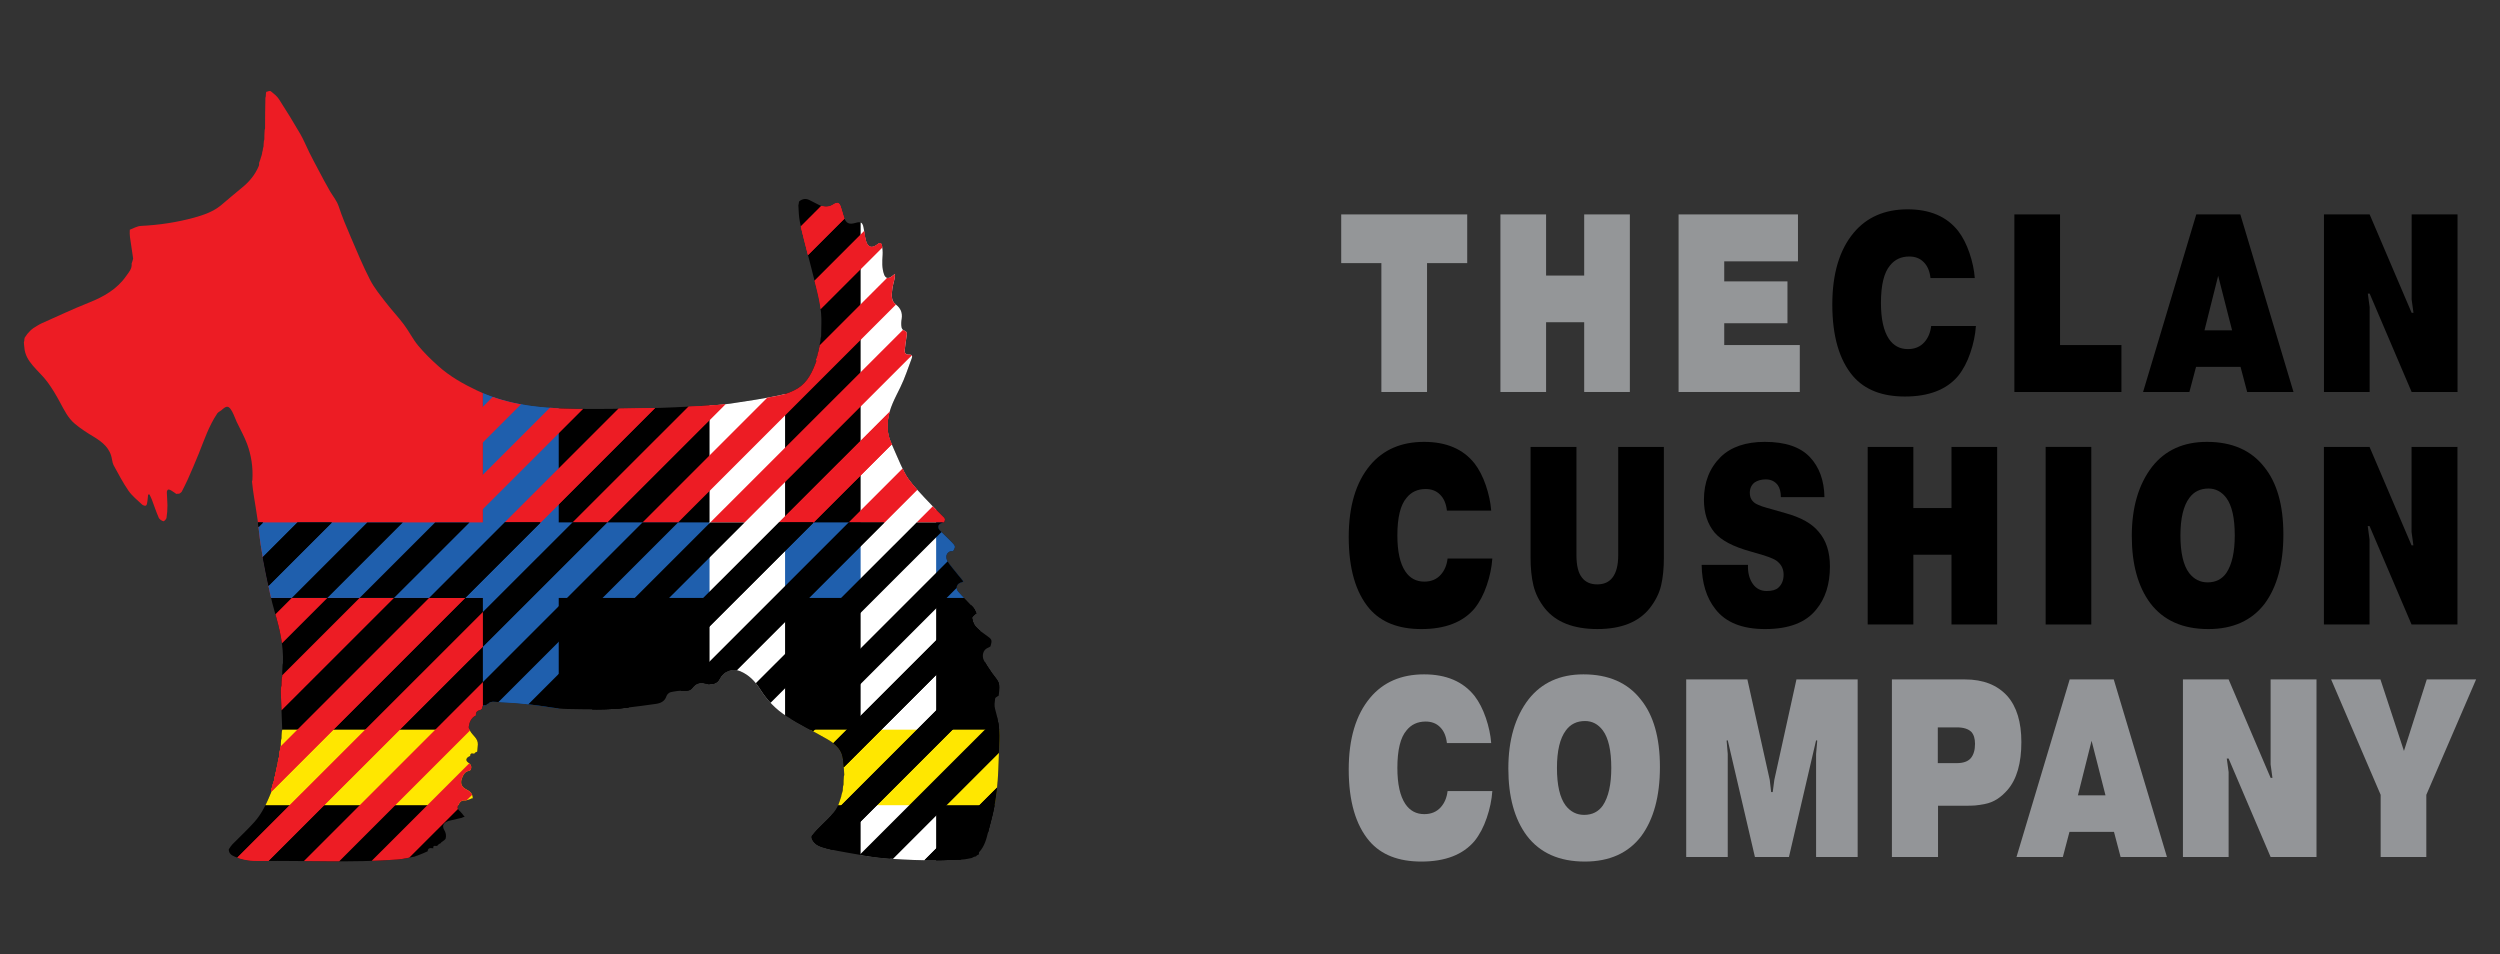 <svg style="fill-rule:evenodd;clip-rule:evenodd;stroke-linejoin:round;stroke-miterlimit:2;" xml:space="preserve" xmlns:xlink="http://www.w3.org/1999/xlink" xmlns="http://www.w3.org/2000/svg" version="1.1" viewBox="0 0 875 334" height="100%" width="100%">
    <rect x="0" y="0" width="875" height="334" fill="#333333" stroke="none"/>
    <g transform="matrix(7.351,0,0,7.351,-554.248,-34.802)">
        <clipPath id="_clip1">
            <path clip-rule="nonzero" d="M88.444,41.902C88.446,41.865 88.447,41.827 88.462,41.772C88.489,41.697 88.502,41.64 88.515,41.583C88.517,41.557 88.518,41.53 88.531,41.489C88.545,41.451 88.548,41.428 88.551,41.406C88.552,41.379 88.554,41.353 88.567,41.311C88.581,41.274 88.583,41.251 88.586,41.228C88.588,41.213 88.589,41.197 88.602,41.168C88.616,41.132 88.619,41.109 88.622,41.087C88.623,41.049 88.625,41.012 88.638,40.958C88.652,40.919 88.654,40.896 88.657,40.874C88.659,40.858 88.66,40.843 88.673,40.813C88.687,40.777 88.69,40.755 88.693,40.732C88.694,40.671 88.696,40.611 88.709,40.533C88.723,40.493 88.725,40.471 88.728,40.448C88.73,40.422 88.731,40.396 88.744,40.354C88.758,40.316 88.761,40.293 88.764,40.271C88.765,40.176 88.767,40.08 88.78,39.967C88.794,39.926 88.796,39.903 88.799,39.881C88.801,39.785 88.802,39.69 88.815,39.577C88.829,39.536 88.832,39.513 88.835,39.491C88.812,38.899 88.789,38.308 88.768,37.716C88.765,37.634 88.768,37.551 88.78,37.449C88.794,37.408 88.796,37.385 88.799,37.363C88.801,37.256 88.802,37.149 88.815,37.023C88.829,36.982 88.832,36.96 88.835,36.937C88.836,36.76 88.838,36.582 88.851,36.385C88.865,36.344 88.867,36.322 88.87,36.299C88.899,35.479 88.721,34.695 88.489,33.912C88.31,33.309 88.191,32.688 88.06,32.072C87.964,31.616 87.884,31.156 87.813,30.695C87.753,30.301 87.72,29.901 87.666,29.506C87.614,29.134 87.55,28.765 87.492,28.394C87.455,28.155 87.42,27.916 87.396,27.66C87.41,27.62 87.412,27.598 87.415,27.575C87.449,26.989 87.364,26.416 87.162,25.87C87.029,25.511 86.834,25.176 86.671,24.829C86.595,24.668 86.541,24.497 86.457,24.342C86.29,24.036 86.197,24.027 85.93,24.275C85.85,24.327 85.78,24.364 85.741,24.421C85.345,25.01 85.122,25.679 84.862,26.331C84.694,26.752 84.511,27.167 84.328,27.582C84.243,27.774 84.142,27.96 84.049,28.148C84.019,28.181 83.988,28.214 83.933,28.24C83.87,28.239 83.833,28.246 83.795,28.252C83.71,28.195 83.628,28.133 83.54,28.082C83.498,28.058 83.435,28.032 83.399,28.047C83.367,28.061 83.34,28.13 83.341,28.174C83.345,28.385 83.37,28.595 83.37,28.804C83.369,29.002 83.357,29.202 83.325,29.396C83.315,29.458 83.208,29.562 83.174,29.552C83.09,29.525 82.988,29.46 82.955,29.383C82.832,29.102 82.736,28.808 82.627,28.521C82.595,28.437 82.552,28.358 82.515,28.277C82.492,28.279 82.47,28.281 82.448,28.283C82.437,28.396 82.431,28.51 82.413,28.623C82.403,28.688 82.391,28.781 82.348,28.806C82.308,28.829 82.207,28.798 82.164,28.758C81.94,28.546 81.689,28.349 81.515,28.099C81.254,27.725 81.045,27.313 80.822,26.913C80.774,26.825 80.746,26.72 80.731,26.62C80.652,26.075 80.276,25.781 79.842,25.519C79.532,25.333 79.224,25.135 78.95,24.901C78.635,24.634 78.454,24.259 78.259,23.897C78.078,23.56 77.882,23.226 77.655,22.92C77.446,22.638 77.178,22.4 76.951,22.13C76.745,21.887 76.581,21.618 76.558,21.285C76.552,21.205 76.536,21.126 76.535,21.028C76.55,20.988 76.552,20.966 76.555,20.943C76.556,20.906 76.558,20.868 76.573,20.813C76.73,20.559 76.921,20.375 77.165,20.246C77.228,20.213 77.286,20.171 77.351,20.142C78.111,19.805 78.863,19.448 79.636,19.141C80.336,18.863 80.966,18.506 81.404,17.878C81.526,17.703 81.69,17.535 81.665,17.291C81.667,17.275 81.669,17.259 81.683,17.229C81.71,17.157 81.723,17.099 81.736,17.042C81.686,16.702 81.633,16.363 81.586,16.023C81.571,15.914 81.571,15.803 81.578,15.673C81.764,15.597 81.934,15.5 82.108,15.491C82.972,15.448 83.82,15.323 84.653,15.093C85.11,14.966 85.556,14.81 85.928,14.502C86.25,14.235 86.561,13.955 86.889,13.695C87.256,13.404 87.546,13.058 87.725,12.625C87.74,12.589 87.732,12.544 87.734,12.503C87.736,12.487 87.737,12.472 87.752,12.442C87.778,12.381 87.792,12.336 87.805,12.29C87.807,12.275 87.808,12.259 87.823,12.228C87.85,12.156 87.863,12.099 87.876,12.042C87.878,12.016 87.879,11.989 87.892,11.948C87.907,11.91 87.909,11.887 87.912,11.865C87.913,11.838 87.915,11.812 87.928,11.77C87.942,11.732 87.945,11.71 87.947,11.687C87.949,11.615 87.95,11.543 87.963,11.453C87.977,11.413 87.98,11.391 87.983,11.368C87.984,11.226 87.986,11.083 87.999,10.922C88.013,10.881 88.016,10.859 88.018,10.836C88.02,10.363 88.021,9.89 88.034,9.398C88.048,9.356 88.051,9.334 88.054,9.311C88.055,9.251 88.057,9.19 88.072,9.111C88.155,9.085 88.248,9.046 88.287,9.076C88.429,9.189 88.583,9.306 88.679,9.456C89.031,10.001 89.371,10.555 89.697,11.116C89.86,11.397 89.979,11.702 90.125,11.993C90.255,12.255 90.392,12.514 90.53,12.772C90.722,13.132 90.908,13.495 91.114,13.846C91.253,14.082 91.432,14.286 91.523,14.559C91.688,15.059 91.894,15.546 92.102,16.03C92.394,16.712 92.679,17.399 93.018,18.058C93.214,18.44 93.495,18.781 93.759,19.125C94.038,19.487 94.355,19.82 94.629,20.186C94.87,20.506 95.048,20.876 95.303,21.184C95.595,21.535 95.925,21.858 96.266,22.163C96.81,22.651 97.441,23.01 98.1,23.322C98.722,23.616 99.372,23.822 100.046,23.955C100.963,24.136 101.894,24.185 102.824,24.2C103.975,24.218 105.128,24.194 106.279,24.169C107.128,24.151 107.976,24.107 108.823,24.063C109.276,24.04 109.73,24.014 110.178,23.95C110.959,23.838 111.739,23.713 112.512,23.558C112.818,23.497 113.131,23.382 113.394,23.216C113.859,22.921 114.082,22.43 114.265,21.928C114.271,21.912 114.253,21.887 114.246,21.865C114.247,21.85 114.249,21.834 114.263,21.804C114.29,21.744 114.303,21.698 114.317,21.653C114.318,21.626 114.32,21.6 114.335,21.557C114.361,21.483 114.374,21.426 114.388,21.369C114.389,21.343 114.391,21.316 114.404,21.275C114.418,21.237 114.42,21.214 114.423,21.192C114.425,21.154 114.426,21.116 114.439,21.063C114.453,21.024 114.456,21.001 114.459,20.979C114.46,20.93 114.462,20.881 114.475,20.815C114.489,20.776 114.491,20.753 114.494,20.73C114.495,20.364 114.523,19.996 114.491,19.633C114.459,19.274 114.382,18.916 114.297,18.564C114.125,17.853 113.933,17.146 113.754,16.436C113.657,16.053 113.555,15.671 113.479,15.283C113.43,15.034 113.424,14.776 113.41,14.504C113.424,14.463 113.427,14.44 113.429,14.418C113.431,14.392 113.432,14.365 113.448,14.322C113.614,14.19 113.773,14.175 113.943,14.263C114.085,14.337 114.228,14.405 114.369,14.48C114.611,14.608 114.842,14.627 115.085,14.467C115.276,14.341 115.358,14.377 115.434,14.596C115.488,14.751 115.519,14.914 115.575,15.069C115.684,15.374 115.822,15.438 116.134,15.346C116.383,15.273 116.467,15.321 116.516,15.576C116.555,15.778 116.571,15.986 116.623,16.184C116.71,16.519 116.914,16.582 117.181,16.363C117.29,16.274 117.365,16.302 117.389,16.419C117.419,16.565 117.431,16.72 117.422,16.869C117.402,17.183 117.382,17.495 117.49,17.797C117.559,17.991 117.702,18.022 117.86,17.887C117.897,17.856 117.937,17.829 118.013,17.772C118.003,17.885 118.003,17.948 117.99,18.009C117.958,18.165 117.907,18.318 117.887,18.475C117.854,18.745 117.802,19.041 118.052,19.232C118.287,19.413 118.369,19.626 118.331,19.904C118.322,19.974 118.307,20.045 118.309,20.114C118.313,20.259 118.294,20.417 118.474,20.485C118.59,20.529 118.583,20.618 118.567,20.719C118.531,20.945 118.5,21.172 118.475,21.4C118.459,21.544 118.526,21.626 118.679,21.618C118.814,21.611 118.854,21.678 118.809,21.794C118.634,22.255 118.484,22.729 118.268,23.17C118.016,23.686 117.732,24.184 117.67,24.766C117.632,25.121 117.668,25.469 117.82,25.801C117.976,26.141 118.113,26.491 118.271,26.83C118.387,27.077 118.497,27.335 118.658,27.552C118.884,27.859 119.147,28.139 119.407,28.418C119.708,28.741 120.017,29.057 120.334,29.363C120.424,29.45 120.385,29.513 120.354,29.592C120.336,29.605 120.318,29.618 120.276,29.623C120.047,29.679 120.011,29.858 120.172,30.015C120.353,30.192 120.539,30.365 120.715,30.547C120.901,30.737 120.901,30.767 120.78,30.975C120.743,30.977 120.706,30.979 120.642,30.982C120.443,31.058 120.397,31.281 120.531,31.487C120.646,31.663 120.787,31.822 120.918,31.987C121.036,32.135 121.157,32.282 121.277,32.429C121.239,32.443 121.202,32.457 121.138,32.472C120.939,32.549 120.886,32.747 121.022,32.903C121.25,33.163 121.502,33.403 121.734,33.66C121.801,33.734 121.833,33.838 121.882,33.929C121.881,33.941 121.876,33.95 121.843,33.96C121.77,34.029 121.668,34.107 121.678,34.162C121.705,34.305 121.753,34.464 121.847,34.569C121.984,34.724 122.162,34.847 122.334,34.968C122.637,35.18 122.649,35.196 122.554,35.514C122.516,35.538 122.477,35.561 122.414,35.589C122.208,35.673 122.128,35.967 122.25,36.189C122.365,36.398 122.5,36.596 122.635,36.792C122.78,37.003 122.991,37.179 122.985,37.465C122.982,37.598 122.96,37.731 122.947,37.864C122.947,37.864 122.946,37.862 122.933,37.863C122.872,37.907 122.785,37.946 122.779,37.995C122.759,38.154 122.731,38.328 122.773,38.476C122.911,38.954 123,39.435 122.981,39.934C122.955,40.58 122.948,41.228 122.903,41.874C122.872,42.318 122.807,42.762 122.727,43.2C122.656,43.581 122.541,43.954 122.449,44.331C122.364,44.682 122.275,45.03 122.019,45.306C122.001,45.326 122.011,45.372 122.008,45.406C121.994,45.42 121.981,45.434 121.943,45.442C121.901,45.462 121.882,45.488 121.864,45.514C121.864,45.514 121.852,45.52 121.832,45.511C121.764,45.53 121.716,45.558 121.667,45.586C121.514,45.612 121.362,45.655 121.208,45.66C120.602,45.679 119.995,45.705 119.389,45.693C118.716,45.68 118.042,45.648 117.373,45.585C116.851,45.536 116.334,45.433 115.816,45.344C115.459,45.282 115.101,45.222 114.753,45.125C114.482,45.05 114.188,44.978 114.059,44.674C114.044,44.638 114.044,44.595 114.051,44.538C114.148,44.424 114.228,44.324 114.316,44.231C114.645,43.883 115.037,43.588 115.265,43.155C115.349,42.997 115.391,42.817 115.452,42.647C115.454,42.621 115.455,42.594 115.47,42.551C115.497,42.478 115.51,42.42 115.523,42.363C115.525,42.303 115.526,42.242 115.539,42.165C115.554,42.125 115.556,42.102 115.559,42.08C115.56,41.961 115.562,41.842 115.575,41.705C115.589,41.664 115.592,41.641 115.594,41.619C115.569,41.329 115.574,41.034 115.513,40.752C115.426,40.349 115.105,40.115 114.772,39.922C114.133,39.552 113.465,39.229 112.844,38.833C112.333,38.509 111.914,38.069 111.587,37.549C111.353,37.176 111.056,36.867 110.638,36.692C110.267,36.536 109.848,36.692 109.666,37.061C109.557,37.282 109.324,37.371 109.015,37.282C108.75,37.205 108.539,37.247 108.37,37.474C108.275,37.602 108.15,37.632 107.983,37.622C107.767,37.609 107.545,37.645 107.332,37.69C107.253,37.707 107.155,37.799 107.13,37.878C107.051,38.129 106.854,38.213 106.636,38.247C106.173,38.319 105.707,38.369 105.242,38.429C104.292,38.55 103.337,38.502 102.385,38.49C101.924,38.484 101.466,38.381 101.006,38.324C100.695,38.286 100.385,38.244 100.073,38.218C99.671,38.186 99.268,38.168 98.865,38.146C98.833,38.144 98.8,38.162 98.738,38.168C98.69,38.192 98.671,38.218 98.653,38.244C98.653,38.244 98.642,38.249 98.622,38.243C98.584,38.263 98.565,38.289 98.547,38.315C98.547,38.315 98.535,38.32 98.515,38.313C98.378,38.298 98.355,38.374 98.351,38.468C98.335,38.489 98.319,38.509 98.279,38.533C98.12,38.571 98.035,38.643 98.061,38.799C98.061,38.799 98.058,38.81 98.04,38.807C97.822,38.925 97.747,39.124 97.716,39.339C97.708,39.398 97.749,39.469 97.78,39.529C97.894,39.753 98.168,39.889 98.15,40.188C98.144,40.296 98.132,40.404 98.122,40.512C98.109,40.526 98.096,40.54 98.058,40.548C98.016,40.568 97.997,40.594 97.979,40.62C97.979,40.62 97.967,40.626 97.947,40.617C97.817,40.583 97.785,40.642 97.784,40.737C97.784,40.737 97.783,40.734 97.771,40.735C97.585,40.81 97.547,40.946 97.693,41.042C97.832,41.132 97.859,41.234 97.819,41.376C97.801,41.397 97.782,41.419 97.739,41.433C97.517,41.472 97.449,41.64 97.388,41.801C97.303,42.029 97.376,42.209 97.59,42.314C97.775,42.405 97.913,42.522 97.908,42.748C97.908,42.748 97.896,42.753 97.878,42.746C97.834,42.754 97.808,42.769 97.782,42.784C97.718,42.808 97.654,42.832 97.563,42.849C97.344,42.819 97.272,42.956 97.206,43.096C97.14,43.235 97.244,43.305 97.327,43.389C97.399,43.462 97.458,43.549 97.522,43.631C97.515,43.634 97.508,43.637 97.479,43.634C97.436,43.642 97.414,43.657 97.392,43.671C97.179,43.721 96.967,43.77 96.754,43.82C96.739,43.824 96.725,43.836 96.685,43.85C96.501,43.926 96.445,44.07 96.545,44.243C96.628,44.385 96.657,44.52 96.612,44.674C96.571,44.719 96.53,44.763 96.463,44.802C96.419,44.823 96.401,44.849 96.382,44.875C96.369,44.889 96.356,44.902 96.319,44.91C96.277,44.93 96.259,44.956 96.24,44.982C96.227,44.995 96.213,45.009 96.175,45.014C96.055,44.988 96.01,45.023 96.028,45.123C96.028,45.123 96.016,45.129 95.995,45.121C95.855,45.097 95.768,45.129 95.759,45.267C95.601,45.338 95.442,45.409 95.258,45.475C95.207,45.484 95.182,45.5 95.156,45.515C94.879,45.564 94.604,45.638 94.325,45.659C92.146,45.82 89.964,45.702 87.783,45.728C87.37,45.733 86.951,45.684 86.564,45.517C86.428,45.458 86.29,45.378 86.29,45.173C86.353,45.077 86.402,44.998 86.466,44.932C86.813,44.578 87.18,44.241 87.51,43.872C87.885,43.453 88.111,42.941 88.322,42.426C88.328,42.41 88.309,42.384 88.302,42.363C88.304,42.348 88.305,42.332 88.32,42.302C88.346,42.242 88.36,42.196 88.373,42.151C88.375,42.124 88.376,42.098 88.391,42.055C88.417,41.994 88.431,41.948 88.444,41.902Z"></path>
        </clipPath>
        <g clip-path="url(#_clip1)">
            <g transform="matrix(1,0,0,1,0,-260.185)">
                <rect style="fill:rgb(237,28,36);" height="28.749" width="28.771" y="264.638" x="69.622"></rect>
            </g>
            <g transform="matrix(1,0,0,1,0,-260.185)">
                <rect height="28.749" width="28.771" y="264.638" x="98.392"></rect>
            </g>
            <g transform="matrix(1,0,0,1,0,-202.685)">
                <rect height="28.749" width="28.771" y="235.888" x="98.392"></rect>
            </g>
            <g transform="matrix(1,0,0,1,0,-202.685)">
                <rect height="28.749" width="28.771" y="235.888" x="69.622"></rect>
            </g>
            <g transform="matrix(1,0,0,1,0,-231.434)">
                <rect style="fill:rgb(31,95,173);" height="57.498" width="3.596" y="235.888" x="98.392"></rect>
            </g>
            <g transform="matrix(1,0,0,1,0,-231.434)">
                <rect style="fill:rgb(31,95,173);" height="57.498" width="3.596" y="235.888" x="98.392"></rect>
            </g>
            <g transform="matrix(1,0,0,1,0,-235.03)">
                <rect style="fill:rgb(31,95,173);" height="3.594" width="57.542" y="264.638" x="69.622"></rect>
            </g>
            <g transform="matrix(1,0,0,1,0,-231.434)">
                <rect style="fill:white;" height="57.498" width="3.596" y="235.888" x="116.374"></rect>
            </g>
            <g transform="matrix(1,0,0,1,0,-215.292)">
                <rect style="fill:rgb(255,231,0);" height="3.594" width="57.542" y="254.769" x="69.622"></rect>
            </g>
            <g transform="matrix(1,0,0,1,0,-231.434)">
                <rect style="fill:white;" height="57.498" width="3.596" y="235.888" x="109.181"></rect>
            </g>
            <g>
                <clipPath id="_clip2">
                    <path d="M69.622,61.952L98.392,61.952L98.392,33.203L69.622,33.203L69.622,61.952ZM98.152,29.609L127.163,29.609L127.163,4.454L98.152,4.454L98.152,29.609Z"></path>
                </clipPath>
                <g clip-path="url(#_clip2)">
                    <g transform="matrix(-0.707,-0.707,-0.707,0.707,345.946,-175.677)">
                        <rect style="fill:rgb(237,28,36);" height="109.18" width="1.198" y="253.816" x="74.305"></rect>
                    </g>
                    <g transform="matrix(-0.708,-0.707,-0.707,0.708,358.971,-144.214)">
                        <path style="fill:rgb(237,28,36);" d="M87.381,240.718L88.537,240.718L88.645,349.897L87.488,349.898L87.381,240.718Z"></path>
                    </g>
                    <g transform="matrix(-0.707,-0.707,-0.707,0.707,352.504,-159.863)">
                        <rect style="fill:rgb(237,28,36);" height="109.18" width="1.198" y="247.267" x="80.86"></rect>
                    </g>
                    <g transform="matrix(-0.708,-0.707,-0.707,0.708,365.536,-128.399)">
                        <path style="fill:rgb(237,28,36);" d="M93.934,234.169L95.092,234.169L95.2,343.349L94.043,343.349L93.934,234.169Z"></path>
                    </g>
                    <g transform="matrix(-0.708,-0.706,-0.706,0.708,347.387,-172.054)">
                        <path style="fill:rgb(237,28,36);" d="M75.878,252.179L77.035,252.179L77.209,361.358L76.052,361.359L75.878,252.179Z"></path>
                    </g>
                    <g transform="matrix(-0.708,-0.707,-0.707,0.708,360.613,-140.26)">
                        <path style="fill:rgb(237,28,36);" d="M89.019,239.082L90.176,239.082L90.284,348.26L89.127,348.261L89.019,239.082Z"></path>
                    </g>
                    <g transform="matrix(-0.708,-0.707,-0.707,0.708,354.05,-156.074)">
                        <path style="fill:rgb(237,28,36);" d="M82.465,245.631L83.622,245.631L83.73,354.809L82.573,354.81L82.465,245.631Z"></path>
                    </g>
                    <g transform="matrix(-0.707,-0.707,-0.707,0.707,367.259,-124.28)">
                        <rect style="fill:rgb(237,28,36);" height="109.18" width="1.199" y="232.532" x="95.606"></rect>
                    </g>
                    <g transform="matrix(-0.708,-0.706,-0.706,0.708,347.387,-172.054)">
                        <path style="fill:rgb(237,28,36);" d="M75.878,252.179L77.035,252.179L77.209,361.358L76.052,361.359L75.878,252.179Z"></path>
                    </g>
                    <g transform="matrix(-0.708,-0.707,-0.707,0.708,360.613,-140.26)">
                        <path style="fill:rgb(237,28,36);" d="M89.019,239.082L90.176,239.082L90.284,348.26L89.127,348.261L89.019,239.082Z"></path>
                    </g>
                    <g transform="matrix(-0.708,-0.707,-0.707,0.708,354.05,-156.074)">
                        <path style="fill:rgb(237,28,36);" d="M82.465,245.631L83.622,245.631L83.73,354.809L82.573,354.81L82.465,245.631Z"></path>
                    </g>
                    <g transform="matrix(-0.707,-0.707,-0.707,0.707,367.259,-124.28)">
                        <rect style="fill:rgb(237,28,36);" height="109.18" width="1.199" y="232.532" x="95.606"></rect>
                    </g>
                    <g transform="matrix(-0.708,-0.707,-0.707,0.708,360.613,-140.26)">
                        <path style="fill:rgb(237,28,36);" d="M89.019,239.082L90.176,239.082L90.284,348.26L89.127,348.261L89.019,239.082Z"></path>
                    </g>
                    <g transform="matrix(-0.708,-0.707,-0.707,0.708,354.05,-156.074)">
                        <path style="fill:rgb(237,28,36);" d="M82.465,245.631L83.622,245.631L83.73,354.809L82.573,354.81L82.465,245.631Z"></path>
                    </g>
                    <g transform="matrix(-0.707,-0.707,-0.707,0.707,367.259,-124.28)">
                        <rect style="fill:rgb(237,28,36);" height="109.18" width="1.199" y="232.532" x="95.606"></rect>
                    </g>
                    <g transform="matrix(-0.707,-0.707,-0.707,0.707,349.225,-167.77)">
                        <rect style="fill:rgb(237,28,36);" height="109.179" width="1.199" y="250.542" x="77.582"></rect>
                    </g>
                    <g transform="matrix(-0.708,-0.707,-0.707,0.708,362.254,-136.307)">
                        <path style="fill:rgb(237,28,36);" d="M90.657,237.444L91.815,237.444L91.922,346.624L90.766,346.624L90.657,237.444Z"></path>
                    </g>
                    <g transform="matrix(-0.707,-0.707,-0.707,0.707,355.783,-151.956)">
                        <rect style="fill:rgb(237,28,36);" height="109.179" width="1.198" y="243.993" x="84.136"></rect>
                    </g>
                    <g transform="matrix(-0.708,-0.707,-0.707,0.708,368.817,-120.492)">
                        <path style="fill:rgb(237,28,36);" d="M97.212,230.895L98.369,230.895L98.477,340.074L97.319,340.075L97.212,230.895Z"></path>
                    </g>
                    <g transform="matrix(-0.707,-0.707,-0.707,0.707,349.225,-167.77)">
                        <rect style="fill:rgb(237,28,36);" height="109.179" width="1.199" y="250.542" x="77.582"></rect>
                    </g>
                    <g transform="matrix(-0.708,-0.707,-0.707,0.708,362.254,-136.307)">
                        <path style="fill:rgb(237,28,36);" d="M90.657,237.444L91.815,237.444L91.922,346.624L90.766,346.624L90.657,237.444Z"></path>
                    </g>
                    <g transform="matrix(-0.707,-0.707,-0.707,0.707,355.783,-151.956)">
                        <rect style="fill:rgb(237,28,36);" height="109.179" width="1.198" y="243.993" x="84.136"></rect>
                    </g>
                    <g transform="matrix(-0.708,-0.707,-0.707,0.708,368.817,-120.492)">
                        <path style="fill:rgb(237,28,36);" d="M97.212,230.895L98.369,230.895L98.477,340.074L97.319,340.075L97.212,230.895Z"></path>
                    </g>
                    <g transform="matrix(-0.708,-0.707,-0.707,0.708,350.768,-163.982)">
                        <path style="fill:rgb(237,28,36);" d="M79.187,248.905L80.345,248.905L80.452,358.085L79.296,358.085L79.187,248.905Z"></path>
                    </g>
                    <g transform="matrix(-0.707,-0.707,-0.707,0.707,363.98,-132.188)">
                        <rect style="fill:rgb(237,28,36);" height="109.18" width="1.198" y="235.806" x="92.329"></rect>
                    </g>
                    <g transform="matrix(-0.708,-0.707,-0.707,0.708,357.331,-148.167)">
                        <path style="fill:rgb(237,28,36);" d="M85.742,242.356L86.899,242.356L87.007,351.535L85.85,351.536L85.742,242.356Z"></path>
                    </g>
                    <g transform="matrix(-0.708,-0.707,-0.707,0.708,370.457,-116.538)">
                        <path style="fill:rgb(237,28,36);" d="M98.85,229.257L100.006,229.257L100.115,338.436L98.958,338.437L98.85,229.257Z"></path>
                    </g>
                    <g transform="matrix(-0.708,-0.707,-0.707,0.708,383.592,-84.891)">
                        <path style="fill:rgb(237,28,36);" d="M111.966,216.151L113.122,216.151L113.231,325.33L112.074,325.331L111.966,216.151Z"></path>
                    </g>
                    <g transform="matrix(-0.708,-0.707,-0.707,0.708,377.029,-100.705)">
                        <path style="fill:rgb(237,28,36);" d="M105.412,222.701L106.569,222.701L106.677,331.88L105.52,331.881L105.412,222.701Z"></path>
                    </g>
                    <g transform="matrix(-0.707,-0.707,-0.707,0.707,390.218,-68.91)">
                        <rect style="fill:rgb(237,28,36);" height="109.18" width="1.199" y="209.602" x="118.553"></rect>
                    </g>
                    <g transform="matrix(-0.708,-0.707,-0.707,0.708,372.106,-112.566)">
                        <path style="fill:rgb(237,28,36);" d="M100.497,227.612L101.653,227.612L101.761,336.791L100.604,336.792L100.497,227.612Z"></path>
                    </g>
                    <g transform="matrix(-0.708,-0.707,-0.707,0.708,385.233,-80.937)">
                        <path style="fill:rgb(237,28,36);" d="M113.604,214.514L114.762,214.514L114.87,323.694L113.713,323.694L113.604,214.514Z"></path>
                    </g>
                    <g transform="matrix(-0.707,-0.707,-0.707,0.707,378.742,-96.586)">
                        <rect style="fill:rgb(237,28,36);" height="109.179" width="1.198" y="221.063" x="107.083"></rect>
                    </g>
                    <g transform="matrix(-0.708,-0.707,-0.707,0.708,391.797,-65.123)">
                        <path style="fill:rgb(237,28,36);" d="M120.158,207.965L121.316,207.965L121.424,317.145L120.267,317.145L120.158,207.965Z"></path>
                    </g>
                    <g transform="matrix(-0.708,-0.707,-0.707,0.708,372.106,-112.566)">
                        <path style="fill:rgb(237,28,36);" d="M100.497,227.612L101.653,227.612L101.761,336.791L100.604,336.792L100.497,227.612Z"></path>
                    </g>
                    <g transform="matrix(-0.708,-0.707,-0.707,0.708,385.233,-80.937)">
                        <path style="fill:rgb(237,28,36);" d="M113.604,214.514L114.762,214.514L114.87,323.694L113.713,323.694L113.604,214.514Z"></path>
                    </g>
                    <g transform="matrix(-0.707,-0.707,-0.707,0.707,378.742,-96.586)">
                        <rect style="fill:rgb(237,28,36);" height="109.179" width="1.198" y="221.063" x="107.083"></rect>
                    </g>
                    <g transform="matrix(-0.708,-0.707,-0.707,0.708,391.797,-65.123)">
                        <path style="fill:rgb(237,28,36);" d="M120.158,207.965L121.316,207.965L121.424,317.145L120.267,317.145L120.158,207.965Z"></path>
                    </g>
                    <g transform="matrix(-0.708,-0.707,-0.707,0.708,385.233,-80.937)">
                        <path style="fill:rgb(237,28,36);" d="M113.604,214.514L114.762,214.514L114.87,323.694L113.713,323.694L113.604,214.514Z"></path>
                    </g>
                    <g transform="matrix(-0.707,-0.707,-0.707,0.707,378.742,-96.586)">
                        <rect style="fill:rgb(237,28,36);" height="109.179" width="1.198" y="221.063" x="107.083"></rect>
                    </g>
                    <g transform="matrix(-0.708,-0.707,-0.707,0.708,391.797,-65.123)">
                        <path style="fill:rgb(237,28,36);" d="M120.158,207.965L121.316,207.965L121.424,317.145L120.267,317.145L120.158,207.965Z"></path>
                    </g>
                    <g transform="matrix(-0.708,-0.707,-0.707,0.708,373.747,-108.613)">
                        <path style="fill:rgb(237,28,36);" d="M102.134,225.975L103.292,225.975L103.4,335.155L102.243,335.155L102.134,225.975Z"></path>
                    </g>
                    <g transform="matrix(-0.707,-0.707,-0.707,0.707,386.939,-76.819)">
                        <rect style="fill:rgb(237,28,36);" height="109.18" width="1.199" y="212.877" x="115.276"></rect>
                    </g>
                    <g transform="matrix(-0.708,-0.707,-0.707,0.708,380.311,-92.798)">
                        <path style="fill:rgb(237,28,36);" d="M108.689,219.427L109.846,219.427L109.954,328.605L108.797,328.606L108.689,219.427Z"></path>
                    </g>
                    <g transform="matrix(-0.707,-0.707,-0.707,0.707,393.497,-61.004)">
                        <rect style="fill:rgb(237,28,36);" height="109.18" width="1.198" y="206.328" x="121.83"></rect>
                    </g>
                    <g transform="matrix(-0.708,-0.707,-0.707,0.708,373.747,-108.613)">
                        <path style="fill:rgb(237,28,36);" d="M102.134,225.975L103.292,225.975L103.4,335.155L102.243,335.155L102.134,225.975Z"></path>
                    </g>
                    <g transform="matrix(-0.707,-0.707,-0.707,0.707,386.939,-76.819)">
                        <rect style="fill:rgb(237,28,36);" height="109.18" width="1.199" y="212.877" x="115.276"></rect>
                    </g>
                    <g transform="matrix(-0.708,-0.707,-0.707,0.708,380.311,-92.798)">
                        <path style="fill:rgb(237,28,36);" d="M108.689,219.427L109.846,219.427L109.954,328.605L108.797,328.606L108.689,219.427Z"></path>
                    </g>
                    <g transform="matrix(-0.707,-0.707,-0.707,0.707,393.497,-61.004)">
                        <rect style="fill:rgb(237,28,36);" height="109.18" width="1.198" y="206.328" x="121.83"></rect>
                    </g>
                    <g transform="matrix(-0.707,-0.707,-0.707,0.707,375.463,-104.494)">
                        <rect style="fill:rgb(237,28,36);" height="109.179" width="1.198" y="224.338" x="103.806"></rect>
                    </g>
                    <g transform="matrix(-0.708,-0.707,-0.707,0.708,388.515,-73.03)">
                        <path style="fill:rgb(237,28,36);" d="M116.882,211.24L118.039,211.24L118.147,320.419L116.989,320.42L116.882,211.24Z"></path>
                    </g>
                    <g transform="matrix(-0.707,-0.707,-0.707,0.707,382.021,-88.68)">
                        <rect style="fill:rgb(237,28,36);" height="109.18" width="1.198" y="217.789" x="110.36"></rect>
                    </g>
                    <g transform="matrix(-0.708,-0.706,-0.706,0.708,395.019,-57.38)">
                        <path style="fill:rgb(237,28,36);" d="M123.403,204.69L124.56,204.69L124.734,313.869L123.577,313.87L123.403,204.69Z"></path>
                    </g>
                    <g transform="matrix(-0.708,-0.707,-0.707,0.708,406.574,-29.515)">
                        <path style="fill:rgb(237,28,36);" d="M134.915,193.219L136.073,193.219L136.181,302.399L135.024,302.399L134.915,193.219Z"></path>
                    </g>
                    <g transform="matrix(-0.708,-0.707,-0.707,0.708,400.01,-45.33)">
                        <path style="fill:rgb(237,28,36);" d="M128.362,199.768L129.518,199.768L129.626,308.947L128.469,308.948L128.362,199.768Z"></path>
                    </g>
                    <g transform="matrix(-0.708,-0.707,-0.707,0.708,413.137,-13.701)">
                        <path style="fill:rgb(237,28,36);" d="M141.469,186.67L142.627,186.67L142.735,295.85L141.577,295.85L141.469,186.67Z"></path>
                    </g>
                    <g transform="matrix(-0.708,-0.707,-0.707,0.708,395.088,-57.191)">
                        <path style="fill:rgb(237,28,36);" d="M123.446,204.681L124.603,204.681L124.711,313.859L123.554,313.86L123.446,204.681Z"></path>
                    </g>
                    <g transform="matrix(-0.707,-0.707,-0.707,0.707,408.262,-25.396)">
                        <rect style="fill:rgb(237,28,36);" height="109.18" width="1.199" y="191.582" x="136.587"></rect>
                    </g>
                    <g transform="matrix(-0.707,-0.707,-0.707,0.707,401.704,-41.211)">
                        <rect style="fill:rgb(237,28,36);" height="109.18" width="1.199" y="198.131" x="130.033"></rect>
                    </g>
                    <g transform="matrix(-0.707,-0.707,-0.707,0.707,414.819,-9.582)">
                        <rect style="fill:rgb(237,28,36);" height="109.18" width="1.198" y="185.033" x="143.141"></rect>
                    </g>
                    <g transform="matrix(-0.707,-0.707,-0.707,0.707,408.262,-25.396)">
                        <rect style="fill:rgb(237,28,36);" height="109.18" width="1.199" y="191.582" x="136.587"></rect>
                    </g>
                    <g transform="matrix(-0.707,-0.707,-0.707,0.707,401.704,-41.211)">
                        <rect style="fill:rgb(237,28,36);" height="109.18" width="1.199" y="198.131" x="130.033"></rect>
                    </g>
                    <g transform="matrix(-0.707,-0.707,-0.707,0.707,414.819,-9.582)">
                        <rect style="fill:rgb(237,28,36);" height="109.18" width="1.198" y="185.033" x="143.141"></rect>
                    </g>
                    <g transform="matrix(-0.707,-0.707,-0.707,0.707,408.262,-25.396)">
                        <rect style="fill:rgb(237,28,36);" height="109.18" width="1.199" y="191.582" x="136.587"></rect>
                    </g>
                    <g transform="matrix(-0.707,-0.707,-0.707,0.707,401.704,-41.211)">
                        <rect style="fill:rgb(237,28,36);" height="109.18" width="1.199" y="198.131" x="130.033"></rect>
                    </g>
                    <g transform="matrix(-0.707,-0.707,-0.707,0.707,414.819,-9.582)">
                        <rect style="fill:rgb(237,28,36);" height="109.18" width="1.198" y="185.033" x="143.141"></rect>
                    </g>
                    <g transform="matrix(-0.707,-0.707,-0.707,0.707,396.786,-53.072)">
                        <rect style="fill:rgb(237,28,36);" height="109.179" width="1.198" y="203.043" x="125.117"></rect>
                    </g>
                    <g transform="matrix(-0.708,-0.707,-0.707,0.708,409.856,-21.608)">
                        <path style="fill:rgb(237,28,36);" d="M138.193,189.945L139.35,189.945L139.458,299.124L138.3,299.125L138.193,189.945Z"></path>
                    </g>
                    <g transform="matrix(-0.708,-0.707,-0.707,0.708,403.293,-37.423)">
                        <path style="fill:rgb(237,28,36);" d="M131.638,196.494L132.796,196.494L132.903,305.674L131.747,305.674L131.638,196.494Z"></path>
                    </g>
                    <g transform="matrix(-0.708,-0.707,-0.707,0.708,416.419,-5.794)">
                        <path style="fill:rgb(237,28,36);" d="M144.746,183.395L145.904,183.395L146.012,292.576L144.854,292.576L144.746,183.395Z"></path>
                    </g>
                    <g transform="matrix(-0.707,-0.707,-0.707,0.707,396.786,-53.072)">
                        <rect style="fill:rgb(237,28,36);" height="109.179" width="1.198" y="203.043" x="125.117"></rect>
                    </g>
                    <g transform="matrix(-0.708,-0.707,-0.707,0.708,409.856,-21.608)">
                        <path style="fill:rgb(237,28,36);" d="M138.193,189.945L139.35,189.945L139.458,299.124L138.3,299.125L138.193,189.945Z"></path>
                    </g>
                    <g transform="matrix(-0.708,-0.707,-0.707,0.708,403.293,-37.423)">
                        <path style="fill:rgb(237,28,36);" d="M131.638,196.494L132.796,196.494L132.903,305.674L131.747,305.674L131.638,196.494Z"></path>
                    </g>
                    <g transform="matrix(-0.708,-0.707,-0.707,0.708,416.419,-5.794)">
                        <path style="fill:rgb(237,28,36);" d="M144.746,183.395L145.904,183.395L146.012,292.576L144.854,292.576L144.746,183.395Z"></path>
                    </g>
                    <g transform="matrix(-0.708,-0.707,-0.707,0.708,398.37,-49.283)">
                        <path style="fill:rgb(237,28,36);" d="M126.723,201.406L127.88,201.406L127.988,310.585L126.831,310.586L126.723,201.406Z"></path>
                    </g>
                    <g transform="matrix(-0.708,-0.707,-0.707,0.708,411.496,-17.654)">
                        <path style="fill:rgb(237,28,36);" d="M139.832,188.307L140.988,188.307L141.096,297.486L139.939,297.487L139.832,188.307Z"></path>
                    </g>
                    <g transform="matrix(-0.707,-0.707,-0.707,0.707,404.983,-33.304)">
                        <rect style="fill:rgb(237,28,36);" height="109.18" width="1.198" y="194.856" x="133.31"></rect>
                    </g>
                    <g transform="matrix(-0.707,-0.707,-0.707,0.707,418.098,-1.674)">
                        <rect style="fill:rgb(237,28,36);" height="109.179" width="1.199" y="181.758" x="146.418"></rect>
                    </g>
                </g>
            </g>
            <g>
                <clipPath id="_clip3">
                    <path d="M69.622,33.202L69.622,29.609L127.163,29.609L127.163,61.952L98.392,61.952L98.392,33.202L69.622,33.202Z"></path>
                </clipPath>
                <g clip-path="url(#_clip3)">
                    <g transform="matrix(-0.708,-0.707,-0.707,0.708,358.971,-144.214)">
                        <path d="M87.381,240.718L88.537,240.718L88.645,349.897L87.488,349.898L87.381,240.718Z"></path>
                    </g>
                    <g transform="matrix(-0.707,-0.707,-0.707,0.707,352.504,-159.863)">
                        <rect height="109.18" width="1.198" y="247.267" x="80.86"></rect>
                    </g>
                    <g transform="matrix(-0.708,-0.707,-0.707,0.708,365.536,-128.399)">
                        <path d="M93.934,234.169L95.092,234.169L95.2,343.349L94.043,343.349L93.934,234.169Z"></path>
                    </g>
                    <g transform="matrix(-0.708,-0.706,-0.706,0.708,347.387,-172.054)">
                        <path d="M75.878,252.179L77.035,252.179L77.209,361.358L76.052,361.359L75.878,252.179Z"></path>
                    </g>
                    <g transform="matrix(-0.708,-0.707,-0.707,0.708,360.613,-140.26)">
                        <path d="M89.019,239.082L90.176,239.082L90.284,348.26L89.127,348.261L89.019,239.082Z"></path>
                    </g>
                    <g transform="matrix(-0.708,-0.707,-0.707,0.708,354.05,-156.074)">
                        <path d="M82.465,245.631L83.622,245.631L83.73,354.809L82.573,354.81L82.465,245.631Z"></path>
                    </g>
                    <g transform="matrix(-0.707,-0.707,-0.707,0.707,367.259,-124.28)">
                        <rect height="109.18" width="1.199" y="232.532" x="95.606"></rect>
                    </g>
                    <g transform="matrix(-0.708,-0.706,-0.706,0.708,347.387,-172.054)">
                        <path d="M75.878,252.179L77.035,252.179L77.209,361.358L76.052,361.359L75.878,252.179Z"></path>
                    </g>
                    <g transform="matrix(-0.708,-0.707,-0.707,0.708,360.613,-140.26)">
                        <path d="M89.019,239.082L90.176,239.082L90.284,348.26L89.127,348.261L89.019,239.082Z"></path>
                    </g>
                    <g transform="matrix(-0.708,-0.707,-0.707,0.708,354.05,-156.074)">
                        <path d="M82.465,245.631L83.622,245.631L83.73,354.809L82.573,354.81L82.465,245.631Z"></path>
                    </g>
                    <g transform="matrix(-0.707,-0.707,-0.707,0.707,367.259,-124.28)">
                        <rect height="109.18" width="1.199" y="232.532" x="95.606"></rect>
                    </g>
                    <g transform="matrix(-0.708,-0.707,-0.707,0.708,360.613,-140.26)">
                        <path d="M89.019,239.082L90.176,239.082L90.284,348.26L89.127,348.261L89.019,239.082Z"></path>
                    </g>
                    <g transform="matrix(-0.708,-0.707,-0.707,0.708,354.05,-156.074)">
                        <path d="M82.465,245.631L83.622,245.631L83.73,354.809L82.573,354.81L82.465,245.631Z"></path>
                    </g>
                    <g transform="matrix(-0.707,-0.707,-0.707,0.707,367.259,-124.28)">
                        <rect height="109.18" width="1.199" y="232.532" x="95.606"></rect>
                    </g>
                    <g transform="matrix(-0.707,-0.707,-0.707,0.707,349.225,-167.77)">
                        <rect height="109.179" width="1.199" y="250.542" x="77.582"></rect>
                    </g>
                    <g transform="matrix(-0.708,-0.707,-0.707,0.708,362.254,-136.307)">
                        <path d="M90.657,237.444L91.815,237.444L91.922,346.624L90.766,346.624L90.657,237.444Z"></path>
                    </g>
                    <g transform="matrix(-0.707,-0.707,-0.707,0.707,355.783,-151.956)">
                        <rect height="109.179" width="1.198" y="243.993" x="84.136"></rect>
                    </g>
                    <g transform="matrix(-0.708,-0.707,-0.707,0.708,368.817,-120.492)">
                        <path d="M97.212,230.895L98.369,230.895L98.477,340.074L97.319,340.075L97.212,230.895Z"></path>
                    </g>
                    <g transform="matrix(-0.707,-0.707,-0.707,0.707,349.225,-167.77)">
                        <rect height="109.179" width="1.199" y="250.542" x="77.582"></rect>
                    </g>
                    <g transform="matrix(-0.708,-0.707,-0.707,0.708,362.254,-136.307)">
                        <path d="M90.657,237.444L91.815,237.444L91.922,346.624L90.766,346.624L90.657,237.444Z"></path>
                    </g>
                    <g transform="matrix(-0.707,-0.707,-0.707,0.707,355.783,-151.956)">
                        <rect height="109.179" width="1.198" y="243.993" x="84.136"></rect>
                    </g>
                    <g transform="matrix(-0.708,-0.707,-0.707,0.708,368.817,-120.492)">
                        <path d="M97.212,230.895L98.369,230.895L98.477,340.074L97.319,340.075L97.212,230.895Z"></path>
                    </g>
                    <g transform="matrix(-0.708,-0.707,-0.707,0.708,350.768,-163.982)">
                        <path d="M79.187,248.905L80.345,248.905L80.452,358.085L79.296,358.085L79.187,248.905Z"></path>
                    </g>
                    <g transform="matrix(-0.707,-0.707,-0.707,0.707,363.98,-132.188)">
                        <rect height="109.18" width="1.198" y="235.806" x="92.329"></rect>
                    </g>
                    <g transform="matrix(-0.708,-0.707,-0.707,0.708,357.331,-148.167)">
                        <path d="M85.742,242.356L86.899,242.356L87.007,351.535L85.85,351.536L85.742,242.356Z"></path>
                    </g>
                    <g transform="matrix(-0.708,-0.707,-0.707,0.708,370.457,-116.538)">
                        <path d="M98.85,229.257L100.006,229.257L100.115,338.436L98.958,338.437L98.85,229.257Z"></path>
                    </g>
                    <g transform="matrix(-0.708,-0.707,-0.707,0.708,383.592,-84.891)">
                        <path d="M111.966,216.151L113.122,216.151L113.231,325.33L112.074,325.331L111.966,216.151Z"></path>
                    </g>
                    <g transform="matrix(-0.708,-0.707,-0.707,0.708,377.029,-100.705)">
                        <path d="M105.412,222.701L106.569,222.701L106.677,331.88L105.52,331.881L105.412,222.701Z"></path>
                    </g>
                    <g transform="matrix(-0.707,-0.707,-0.707,0.707,390.218,-68.91)">
                        <rect height="109.18" width="1.199" y="209.602" x="118.553"></rect>
                    </g>
                    <g transform="matrix(-0.708,-0.707,-0.707,0.708,372.106,-112.566)">
                        <path d="M100.497,227.612L101.653,227.612L101.761,336.791L100.604,336.792L100.497,227.612Z"></path>
                    </g>
                    <g transform="matrix(-0.708,-0.707,-0.707,0.708,385.233,-80.937)">
                        <path d="M113.604,214.514L114.762,214.514L114.87,323.694L113.713,323.694L113.604,214.514Z"></path>
                    </g>
                    <g transform="matrix(-0.707,-0.707,-0.707,0.707,378.742,-96.586)">
                        <rect height="109.179" width="1.198" y="221.063" x="107.083"></rect>
                    </g>
                    <g transform="matrix(-0.708,-0.707,-0.707,0.708,391.797,-65.123)">
                        <path d="M120.158,207.965L121.316,207.965L121.424,317.145L120.267,317.145L120.158,207.965Z"></path>
                    </g>
                    <g transform="matrix(-0.708,-0.707,-0.707,0.708,372.106,-112.566)">
                        <path d="M100.497,227.612L101.653,227.612L101.761,336.791L100.604,336.792L100.497,227.612Z"></path>
                    </g>
                    <g transform="matrix(-0.708,-0.707,-0.707,0.708,385.233,-80.937)">
                        <path d="M113.604,214.514L114.762,214.514L114.87,323.694L113.713,323.694L113.604,214.514Z"></path>
                    </g>
                    <g transform="matrix(-0.707,-0.707,-0.707,0.707,378.742,-96.586)">
                        <rect height="109.179" width="1.198" y="221.063" x="107.083"></rect>
                    </g>
                    <g transform="matrix(-0.708,-0.707,-0.707,0.708,391.797,-65.123)">
                        <path d="M120.158,207.965L121.316,207.965L121.424,317.145L120.267,317.145L120.158,207.965Z"></path>
                    </g>
                    <g transform="matrix(-0.708,-0.707,-0.707,0.708,385.233,-80.937)">
                        <path d="M113.604,214.514L114.762,214.514L114.87,323.694L113.713,323.694L113.604,214.514Z"></path>
                    </g>
                    <g transform="matrix(-0.707,-0.707,-0.707,0.707,378.742,-96.586)">
                        <rect height="109.179" width="1.198" y="221.063" x="107.083"></rect>
                    </g>
                    <g transform="matrix(-0.708,-0.707,-0.707,0.708,391.797,-65.123)">
                        <path d="M120.158,207.965L121.316,207.965L121.424,317.145L120.267,317.145L120.158,207.965Z"></path>
                    </g>
                    <g transform="matrix(-0.708,-0.707,-0.707,0.708,373.747,-108.613)">
                        <path d="M102.134,225.975L103.292,225.975L103.4,335.155L102.243,335.155L102.134,225.975Z"></path>
                    </g>
                    <g transform="matrix(-0.707,-0.707,-0.707,0.707,386.939,-76.819)">
                        <rect height="109.18" width="1.199" y="212.877" x="115.276"></rect>
                    </g>
                    <g transform="matrix(-0.708,-0.707,-0.707,0.708,380.311,-92.798)">
                        <path d="M108.689,219.427L109.846,219.427L109.954,328.605L108.797,328.606L108.689,219.427Z"></path>
                    </g>
                    <g transform="matrix(-0.707,-0.707,-0.707,0.707,393.497,-61.004)">
                        <rect height="109.18" width="1.198" y="206.328" x="121.83"></rect>
                    </g>
                    <g transform="matrix(-0.708,-0.707,-0.707,0.708,373.747,-108.613)">
                        <path d="M102.134,225.975L103.292,225.975L103.4,335.155L102.243,335.155L102.134,225.975Z"></path>
                    </g>
                    <g transform="matrix(-0.707,-0.707,-0.707,0.707,386.939,-76.819)">
                        <rect height="109.18" width="1.199" y="212.877" x="115.276"></rect>
                    </g>
                    <g transform="matrix(-0.708,-0.707,-0.707,0.708,380.311,-92.798)">
                        <path d="M108.689,219.427L109.846,219.427L109.954,328.605L108.797,328.606L108.689,219.427Z"></path>
                    </g>
                    <g transform="matrix(-0.707,-0.707,-0.707,0.707,393.497,-61.004)">
                        <rect height="109.18" width="1.198" y="206.328" x="121.83"></rect>
                    </g>
                    <g transform="matrix(-0.707,-0.707,-0.707,0.707,375.463,-104.494)">
                        <rect height="109.179" width="1.198" y="224.338" x="103.806"></rect>
                    </g>
                    <g transform="matrix(-0.708,-0.707,-0.707,0.708,388.515,-73.03)">
                        <path d="M116.882,211.24L118.039,211.24L118.147,320.419L116.989,320.42L116.882,211.24Z"></path>
                    </g>
                    <g transform="matrix(-0.707,-0.707,-0.707,0.707,382.021,-88.68)">
                        <rect height="109.18" width="1.198" y="217.789" x="110.36"></rect>
                    </g>
                    <g transform="matrix(-0.708,-0.706,-0.706,0.708,395.019,-57.38)">
                        <path d="M123.403,204.69L124.56,204.69L124.734,313.869L123.577,313.87L123.403,204.69Z"></path>
                    </g>
                    <g transform="matrix(-0.708,-0.707,-0.707,0.708,406.574,-29.515)">
                        <path d="M134.915,193.219L136.073,193.219L136.181,302.399L135.024,302.399L134.915,193.219Z"></path>
                    </g>
                    <g transform="matrix(-0.708,-0.707,-0.707,0.708,400.01,-45.33)">
                        <path d="M128.362,199.768L129.518,199.768L129.626,308.947L128.469,308.948L128.362,199.768Z"></path>
                    </g>
                    <g transform="matrix(-0.708,-0.707,-0.707,0.708,413.137,-13.701)">
                        <path d="M141.469,186.67L142.627,186.67L142.735,295.85L141.577,295.85L141.469,186.67Z"></path>
                    </g>
                    <g transform="matrix(-0.708,-0.707,-0.707,0.708,395.088,-57.191)">
                        <path d="M123.446,204.681L124.603,204.681L124.711,313.859L123.554,313.86L123.446,204.681Z"></path>
                    </g>
                    <g transform="matrix(-0.707,-0.707,-0.707,0.707,408.262,-25.396)">
                        <rect height="109.18" width="1.199" y="191.582" x="136.587"></rect>
                    </g>
                    <g transform="matrix(-0.707,-0.707,-0.707,0.707,401.704,-41.211)">
                        <rect height="109.18" width="1.199" y="198.131" x="130.033"></rect>
                    </g>
                    <g transform="matrix(-0.707,-0.707,-0.707,0.707,414.819,-9.582)">
                        <rect height="109.18" width="1.198" y="185.033" x="143.141"></rect>
                    </g>
                    <g transform="matrix(-0.707,-0.707,-0.707,0.707,408.262,-25.396)">
                        <rect height="109.18" width="1.199" y="191.582" x="136.587"></rect>
                    </g>
                    <g transform="matrix(-0.707,-0.707,-0.707,0.707,401.704,-41.211)">
                        <rect height="109.18" width="1.199" y="198.131" x="130.033"></rect>
                    </g>
                    <g transform="matrix(-0.707,-0.707,-0.707,0.707,414.819,-9.582)">
                        <rect height="109.18" width="1.198" y="185.033" x="143.141"></rect>
                    </g>
                    <g transform="matrix(-0.707,-0.707,-0.707,0.707,408.262,-25.396)">
                        <rect height="109.18" width="1.199" y="191.582" x="136.587"></rect>
                    </g>
                    <g transform="matrix(-0.707,-0.707,-0.707,0.707,401.704,-41.211)">
                        <rect height="109.18" width="1.199" y="198.131" x="130.033"></rect>
                    </g>
                    <g transform="matrix(-0.707,-0.707,-0.707,0.707,414.819,-9.582)">
                        <rect height="109.18" width="1.198" y="185.033" x="143.141"></rect>
                    </g>
                    <g transform="matrix(-0.707,-0.707,-0.707,0.707,396.786,-53.072)">
                        <rect height="109.179" width="1.198" y="203.043" x="125.117"></rect>
                    </g>
                    <g transform="matrix(-0.708,-0.707,-0.707,0.708,409.856,-21.608)">
                        <path d="M138.193,189.945L139.35,189.945L139.458,299.124L138.3,299.125L138.193,189.945Z"></path>
                    </g>
                    <g transform="matrix(-0.708,-0.707,-0.707,0.708,403.293,-37.423)">
                        <path d="M131.638,196.494L132.796,196.494L132.903,305.674L131.747,305.674L131.638,196.494Z"></path>
                    </g>
                    <g transform="matrix(-0.708,-0.707,-0.707,0.708,416.419,-5.794)">
                        <path d="M144.746,183.395L145.904,183.395L146.012,292.576L144.854,292.576L144.746,183.395Z"></path>
                    </g>
                    <g transform="matrix(-0.707,-0.707,-0.707,0.707,396.786,-53.072)">
                        <rect height="109.179" width="1.198" y="203.043" x="125.117"></rect>
                    </g>
                    <g transform="matrix(-0.708,-0.707,-0.707,0.708,409.856,-21.608)">
                        <path d="M138.193,189.945L139.35,189.945L139.458,299.124L138.3,299.125L138.193,189.945Z"></path>
                    </g>
                    <g transform="matrix(-0.708,-0.707,-0.707,0.708,403.293,-37.423)">
                        <path d="M131.638,196.494L132.796,196.494L132.903,305.674L131.747,305.674L131.638,196.494Z"></path>
                    </g>
                    <g transform="matrix(-0.708,-0.707,-0.707,0.708,416.419,-5.794)">
                        <path d="M144.746,183.395L145.904,183.395L146.012,292.576L144.854,292.576L144.746,183.395Z"></path>
                    </g>
                    <g transform="matrix(-0.708,-0.707,-0.707,0.708,398.37,-49.283)">
                        <path d="M126.723,201.406L127.88,201.406L127.988,310.585L126.831,310.586L126.723,201.406Z"></path>
                    </g>
                    <g transform="matrix(-0.708,-0.707,-0.707,0.708,411.496,-17.654)">
                        <path d="M139.832,188.307L140.988,188.307L141.096,297.486L139.939,297.487L139.832,188.307Z"></path>
                    </g>
                    <g transform="matrix(-0.707,-0.707,-0.707,0.707,404.983,-33.304)">
                        <rect height="109.18" width="1.198" y="194.856" x="133.31"></rect>
                    </g>
                    <g transform="matrix(-0.707,-0.707,-0.707,0.707,418.098,-1.674)">
                        <rect height="109.179" width="1.199" y="181.758" x="146.418"></rect>
                    </g>
                </g>
            </g>
        </g>
    </g>
    <g transform="matrix(10.152,0,0,10.152,-399.942,-2361.8)">
        <path style="fill:rgb(148,150,152);fill-rule:nonzero;" d="M87.02,241.715L85.635,241.715L85.635,240.036L89.979,240.036L89.979,241.715L88.594,241.715L88.594,246.158L87.02,246.158L87.02,241.715Z"></path>
    </g>
    <g transform="matrix(10.152,0,0,10.152,-399.942,-2361.8)">
        <path style="fill:rgb(148,150,152);fill-rule:nonzero;" d="M92.698,243.753L92.698,246.158L91.124,246.158L91.124,240.036L92.698,240.036L92.698,242.144L94.012,242.144L94.012,240.036L95.586,240.036L95.586,246.158L94.012,246.158L94.012,243.753L92.698,243.753Z"></path>
    </g>
    <g transform="matrix(10.152,0,0,10.152,-399.942,-2361.8)">
        <path style="fill:rgb(148,150,152);fill-rule:nonzero;" d="M98.84,242.345L101.02,242.345L101.02,243.788L98.84,243.788L98.84,244.54L101.445,244.54L101.445,246.158L97.266,246.158L97.266,240.036L101.382,240.036L101.382,241.654L98.84,241.654L98.84,242.345Z"></path>
    </g>
    <g transform="matrix(10.152,0,0,10.152,-399.942,-2361.99)">
        <path style="fill-rule:nonzero;" d="M105.974,243.902L107.517,243.902C107.496,244.205 107.432,244.514 107.324,244.829C107.217,245.144 107.076,245.409 106.903,245.625C106.504,246.097 105.893,246.333 105.069,246.333C104.282,246.333 103.687,246.1 103.283,245.634C102.805,245.074 102.566,244.249 102.566,243.159C102.566,242.098 102.813,241.273 103.306,240.684C103.757,240.147 104.377,239.879 105.164,239.879C105.93,239.879 106.51,240.127 106.903,240.623C107.061,240.827 107.19,241.079 107.293,241.379C107.395,241.679 107.457,241.969 107.478,242.249L105.951,242.249C105.925,242.01 105.846,241.826 105.715,241.698C105.589,241.57 105.423,241.506 105.219,241.506C104.941,241.506 104.72,241.608 104.558,241.812C104.348,242.057 104.243,242.488 104.243,243.106C104.243,243.66 104.335,244.074 104.518,244.348C104.676,244.581 104.893,244.698 105.172,244.698C105.408,244.698 105.597,244.619 105.738,244.462C105.869,244.316 105.948,244.129 105.974,243.902Z"></path>
    </g>
    <g transform="matrix(10.152,0,0,10.152,-399.942,-2361.8)">
        <path style="fill-rule:nonzero;" d="M112.534,244.54L112.534,246.158L108.843,246.158L108.843,240.036L110.417,240.036L110.417,244.54L112.534,244.54Z"></path>
    </g>
    <g transform="matrix(10.152,0,0,10.152,-399.942,-2361.8)">
        <path style="fill-rule:nonzero;" d="M115.106,245.292L114.877,246.158L113.28,246.158L115.114,240.036L116.633,240.036L118.466,246.158L116.869,246.158L116.64,245.292L115.106,245.292ZM115.397,244.033L116.349,244.033L115.869,242.152L115.397,244.033Z"></path>
    </g>
    <g transform="matrix(10.152,0,0,10.152,-399.942,-2361.8)">
        <path style="fill-rule:nonzero;" d="M121.091,242.765L121.028,242.765L121.091,243.228L121.091,246.158L119.516,246.158L119.516,240.036L121.091,240.036L122.539,243.429L122.602,243.429L122.539,242.966L122.539,240.036L124.121,240.036L124.121,246.158L122.539,246.158L121.091,242.765Z"></path>
    </g>
    <g transform="matrix(10.152,0,0,10.152,-399.942,-2199.21)">
        <path style="fill-rule:nonzero;" d="M89.302,235.884L90.845,235.884C90.824,236.188 90.76,236.497 90.652,236.811C90.545,237.126 90.404,237.391 90.231,237.607C89.832,238.079 89.221,238.316 88.397,238.316C87.61,238.316 87.015,238.082 86.611,237.616C86.133,237.056 85.894,236.231 85.894,235.141C85.894,234.08 86.141,233.255 86.634,232.666C87.085,232.13 87.705,231.862 88.492,231.862C89.258,231.862 89.838,232.109 90.231,232.605C90.388,232.809 90.518,233.061 90.621,233.361C90.723,233.662 90.785,233.952 90.806,234.232L89.279,234.232C89.253,233.993 89.174,233.809 89.043,233.681C88.917,233.552 88.751,233.488 88.547,233.488C88.269,233.488 88.048,233.59 87.886,233.794C87.676,234.039 87.571,234.471 87.571,235.089C87.571,235.642 87.663,236.056 87.846,236.33C88.004,236.564 88.221,236.68 88.5,236.68C88.736,236.68 88.925,236.602 89.066,236.444C89.197,236.298 89.276,236.112 89.302,235.884Z"></path>
    </g>
    <g transform="matrix(10.152,0,0,10.152,-399.942,-2197.44)">
        <path style="fill-rule:nonzero;" d="M96.759,231.862L96.759,235.683C96.759,236.045 96.728,236.361 96.665,236.632C96.602,236.903 96.471,237.167 96.271,237.423C95.888,237.902 95.287,238.141 94.469,238.141C93.64,238.141 93.034,237.902 92.651,237.423C92.456,237.173 92.327,236.91 92.261,236.636C92.195,236.362 92.163,236.042 92.163,235.674L92.163,231.862L93.745,231.862L93.745,235.596C93.745,235.951 93.808,236.208 93.934,236.365C94.054,236.523 94.23,236.601 94.461,236.601C94.692,236.601 94.868,236.523 94.988,236.365C95.119,236.196 95.185,235.94 95.185,235.596L95.185,231.862L96.759,231.862Z"></path>
    </g>
    <g transform="matrix(10.152,0,0,10.152,-399.942,-2199.21)">
        <path style="fill-rule:nonzero;" d="M98.061,236.103L99.659,236.103C99.648,236.371 99.706,236.593 99.832,236.768C99.947,236.925 100.105,237.004 100.304,237.004C100.488,237.004 100.622,236.966 100.705,236.89C100.826,236.779 100.887,236.631 100.887,236.444C100.887,236.263 100.824,236.118 100.698,236.007C100.629,235.931 100.451,235.849 100.162,235.762L99.745,235.64C99.152,235.476 98.741,235.261 98.51,234.992C98.263,234.695 98.14,234.316 98.14,233.856C98.14,233.255 98.334,232.762 98.722,232.378C99.079,232.034 99.585,231.862 100.241,231.862C100.944,231.862 101.461,232.037 101.792,232.386C102.117,232.73 102.285,233.191 102.295,233.768L100.792,233.768C100.792,233.587 100.755,233.447 100.682,233.348C100.582,233.22 100.446,233.156 100.273,233.156C100.12,233.156 99.992,233.191 99.887,233.261C99.777,233.348 99.722,233.468 99.722,233.619C99.722,233.736 99.753,233.829 99.816,233.899C99.842,233.928 99.87,233.953 99.899,233.974C99.928,233.994 99.97,234.016 100.025,234.039C100.08,234.062 100.12,234.079 100.147,234.087C100.173,234.096 100.231,234.114 100.32,234.14C100.409,234.166 100.467,234.182 100.493,234.188L100.949,234.319C101.485,234.465 101.868,234.68 102.099,234.966C102.356,235.263 102.484,235.66 102.484,236.156C102.484,236.768 102.327,237.263 102.012,237.642C101.655,238.091 101.068,238.316 100.249,238.316C99.457,238.316 98.885,238.085 98.533,237.625C98.229,237.24 98.071,236.733 98.061,236.103Z"></path>
    </g>
    <g transform="matrix(10.152,0,0,10.152,-399.942,-2199.04)">
        <path style="fill-rule:nonzero;" d="M105.36,235.736L105.36,238.141L103.786,238.141L103.786,232.02L105.36,232.02L105.36,234.127L106.675,234.127L106.675,232.02L108.249,232.02L108.249,238.141L106.675,238.141L106.675,235.736L105.36,235.736Z"></path>
    </g>
    <g transform="matrix(10.152,0,0,10.152,-399.942,-2199.05)">
        <rect height="6.122" width="1.574" y="232.02" x="109.921"></rect>
    </g>
    <g transform="matrix(10.152,0,0,10.152,-399.942,-2199.21)">
        <path style="fill-rule:nonzero;" d="M112.891,235.106C112.891,234.121 113.125,233.325 113.592,232.719C114.043,232.147 114.672,231.862 115.481,231.862C116.346,231.862 117.005,232.15 117.456,232.727C117.897,233.27 118.117,234.045 118.117,235.054C118.117,236.062 117.902,236.858 117.472,237.441C117.026,238.024 116.378,238.316 115.528,238.316C114.646,238.316 113.98,238.018 113.529,237.424C113.104,236.852 112.891,236.08 112.891,235.106ZM114.568,235.089C114.568,235.683 114.667,236.115 114.867,236.383C115.035,236.599 115.247,236.706 115.504,236.706C115.782,236.706 115.997,236.599 116.15,236.383C116.344,236.091 116.441,235.66 116.441,235.089C116.441,234.488 116.344,234.057 116.15,233.794C115.987,233.579 115.782,233.471 115.536,233.471C115.252,233.471 115.032,233.579 114.875,233.794C114.67,234.068 114.568,234.5 114.568,235.089Z"></path>
    </g>
    <g transform="matrix(10.152,0,0,10.152,-399.942,-2199.04)">
        <path style="fill-rule:nonzero;" d="M121.088,234.748L121.025,234.748L121.088,235.212L121.088,238.141L119.514,238.141L119.514,232.02L121.088,232.02L122.536,235.413L122.599,235.413L122.536,234.949L122.536,232.02L124.118,232.02L124.118,238.141L122.536,238.141L121.088,234.748Z"></path>
    </g>
    <g transform="matrix(10.152,0,0,10.152,-399.942,-2036.46)">
        <path style="fill:rgb(147,149,152);fill-rule:nonzero;" d="M89.302,227.869L90.845,227.869C90.824,228.172 90.76,228.481 90.652,228.796C90.545,229.111 90.404,229.376 90.231,229.592C89.832,230.064 89.221,230.3 88.397,230.3C87.61,230.3 87.015,230.067 86.611,229.6C86.133,229.041 85.894,228.216 85.894,227.125C85.894,226.064 86.141,225.239 86.634,224.651C87.085,224.114 87.705,223.846 88.492,223.846C89.258,223.846 89.838,224.094 90.231,224.589C90.388,224.793 90.518,225.046 90.621,225.346C90.723,225.646 90.785,225.936 90.806,226.216L89.279,226.216C89.253,225.977 89.174,225.793 89.043,225.665C88.917,225.537 88.751,225.473 88.547,225.473C88.269,225.473 88.048,225.575 87.886,225.779C87.676,226.024 87.571,226.455 87.571,227.073C87.571,227.627 87.663,228.041 87.846,228.315C88.004,228.548 88.221,228.665 88.5,228.665C88.736,228.665 88.925,228.586 89.066,228.429C89.197,228.283 89.276,228.096 89.302,227.869Z"></path>
    </g>
    <g transform="matrix(10.152,0,0,10.152,-399.942,-2036.46)">
        <path style="fill:rgb(147,149,152);fill-rule:nonzero;" d="M91.397,227.091C91.397,226.105 91.63,225.309 92.097,224.703C92.549,224.132 93.178,223.846 93.986,223.846C94.852,223.846 95.511,224.135 95.962,224.712C96.403,225.254 96.623,226.029 96.623,227.038C96.623,228.047 96.408,228.842 95.978,229.425C95.532,230.008 94.884,230.3 94.033,230.3C93.152,230.3 92.486,230.003 92.034,229.408C91.609,228.837 91.397,228.064 91.397,227.091ZM93.073,227.073C93.073,227.668 93.173,228.099 93.372,228.367C93.54,228.583 93.753,228.691 94.01,228.691C94.288,228.691 94.503,228.583 94.655,228.367C94.849,228.076 94.946,227.644 94.946,227.073C94.946,226.473 94.849,226.041 94.655,225.779C94.493,225.563 94.288,225.455 94.041,225.455C93.758,225.455 93.538,225.563 93.38,225.779C93.175,226.053 93.073,226.484 93.073,227.073Z"></path>
    </g>
    <g transform="matrix(10.152,0,0,10.152,-399.942,-2036.28)">
        <path style="fill:rgb(147,149,152);fill-rule:nonzero;" d="M99.898,230.125L98.961,226.102L98.922,226.111L98.961,226.574L98.961,230.125L97.529,230.125L97.529,224.003L99.638,224.003L100.409,227.466L100.457,227.886L100.512,227.886L100.567,227.466L101.33,224.003L103.44,224.003L103.44,230.125L102.007,230.125L102.007,226.574L102.047,226.111L102.007,226.102L101.071,230.125L99.898,230.125Z"></path>
    </g>
    <g transform="matrix(10.152,0,0,10.152,-399.942,-2036.28)">
        <path style="fill:rgb(147,149,152);fill-rule:nonzero;" d="M104.621,224.003L107.14,224.003C107.769,224.003 108.257,224.195 108.604,224.58C108.924,224.947 109.084,225.475 109.084,226.163C109.084,226.892 108.926,227.44 108.612,227.807C108.496,227.941 108.374,228.049 108.246,228.131C108.117,228.212 107.978,228.268 107.828,228.297C107.679,228.326 107.563,228.343 107.482,228.349C107.401,228.355 107.287,228.358 107.14,228.358L106.211,228.358L106.211,230.125L104.621,230.125L104.621,224.003ZM106.203,225.656L106.203,226.889L106.856,226.889C107.082,226.889 107.245,226.831 107.344,226.714C107.439,226.597 107.486,226.434 107.486,226.224C107.486,226.044 107.444,225.906 107.36,225.813C107.255,225.708 107.087,225.656 106.856,225.656L106.203,225.656Z"></path>
    </g>
    <g transform="matrix(10.152,0,0,10.152,-399.942,-2036.28)">
        <path style="fill:rgb(147,149,152);fill-rule:nonzero;" d="M110.742,229.259L110.514,230.125L108.916,230.125L110.75,224.003L112.269,224.003L114.103,230.125L112.505,230.125L112.277,229.259L110.742,229.259ZM111.033,228L111.985,228L111.505,226.119L111.033,228Z"></path>
    </g>
    <g transform="matrix(10.152,0,0,10.152,-399.942,-2036.28)">
        <path style="fill:rgb(147,149,152);fill-rule:nonzero;" d="M116.229,226.731L116.166,226.731L116.229,227.195L116.229,230.125L114.654,230.125L114.654,224.003L116.229,224.003L117.677,227.396L117.74,227.396L117.677,226.933L117.677,224.003L119.259,224.003L119.259,230.125L117.677,230.125L116.229,226.731Z"></path>
    </g>
    <g transform="matrix(10.152,0,0,10.152,-399.942,-2036.28)">
        <path style="fill:rgb(147,149,152);fill-rule:nonzero;" d="M122.274,226.469L123.061,224.003L124.761,224.003L123.045,227.982L123.045,230.125L121.471,230.125L121.471,227.982L119.763,224.003L121.463,224.003L122.274,226.469Z"></path>
    </g>
</svg>
